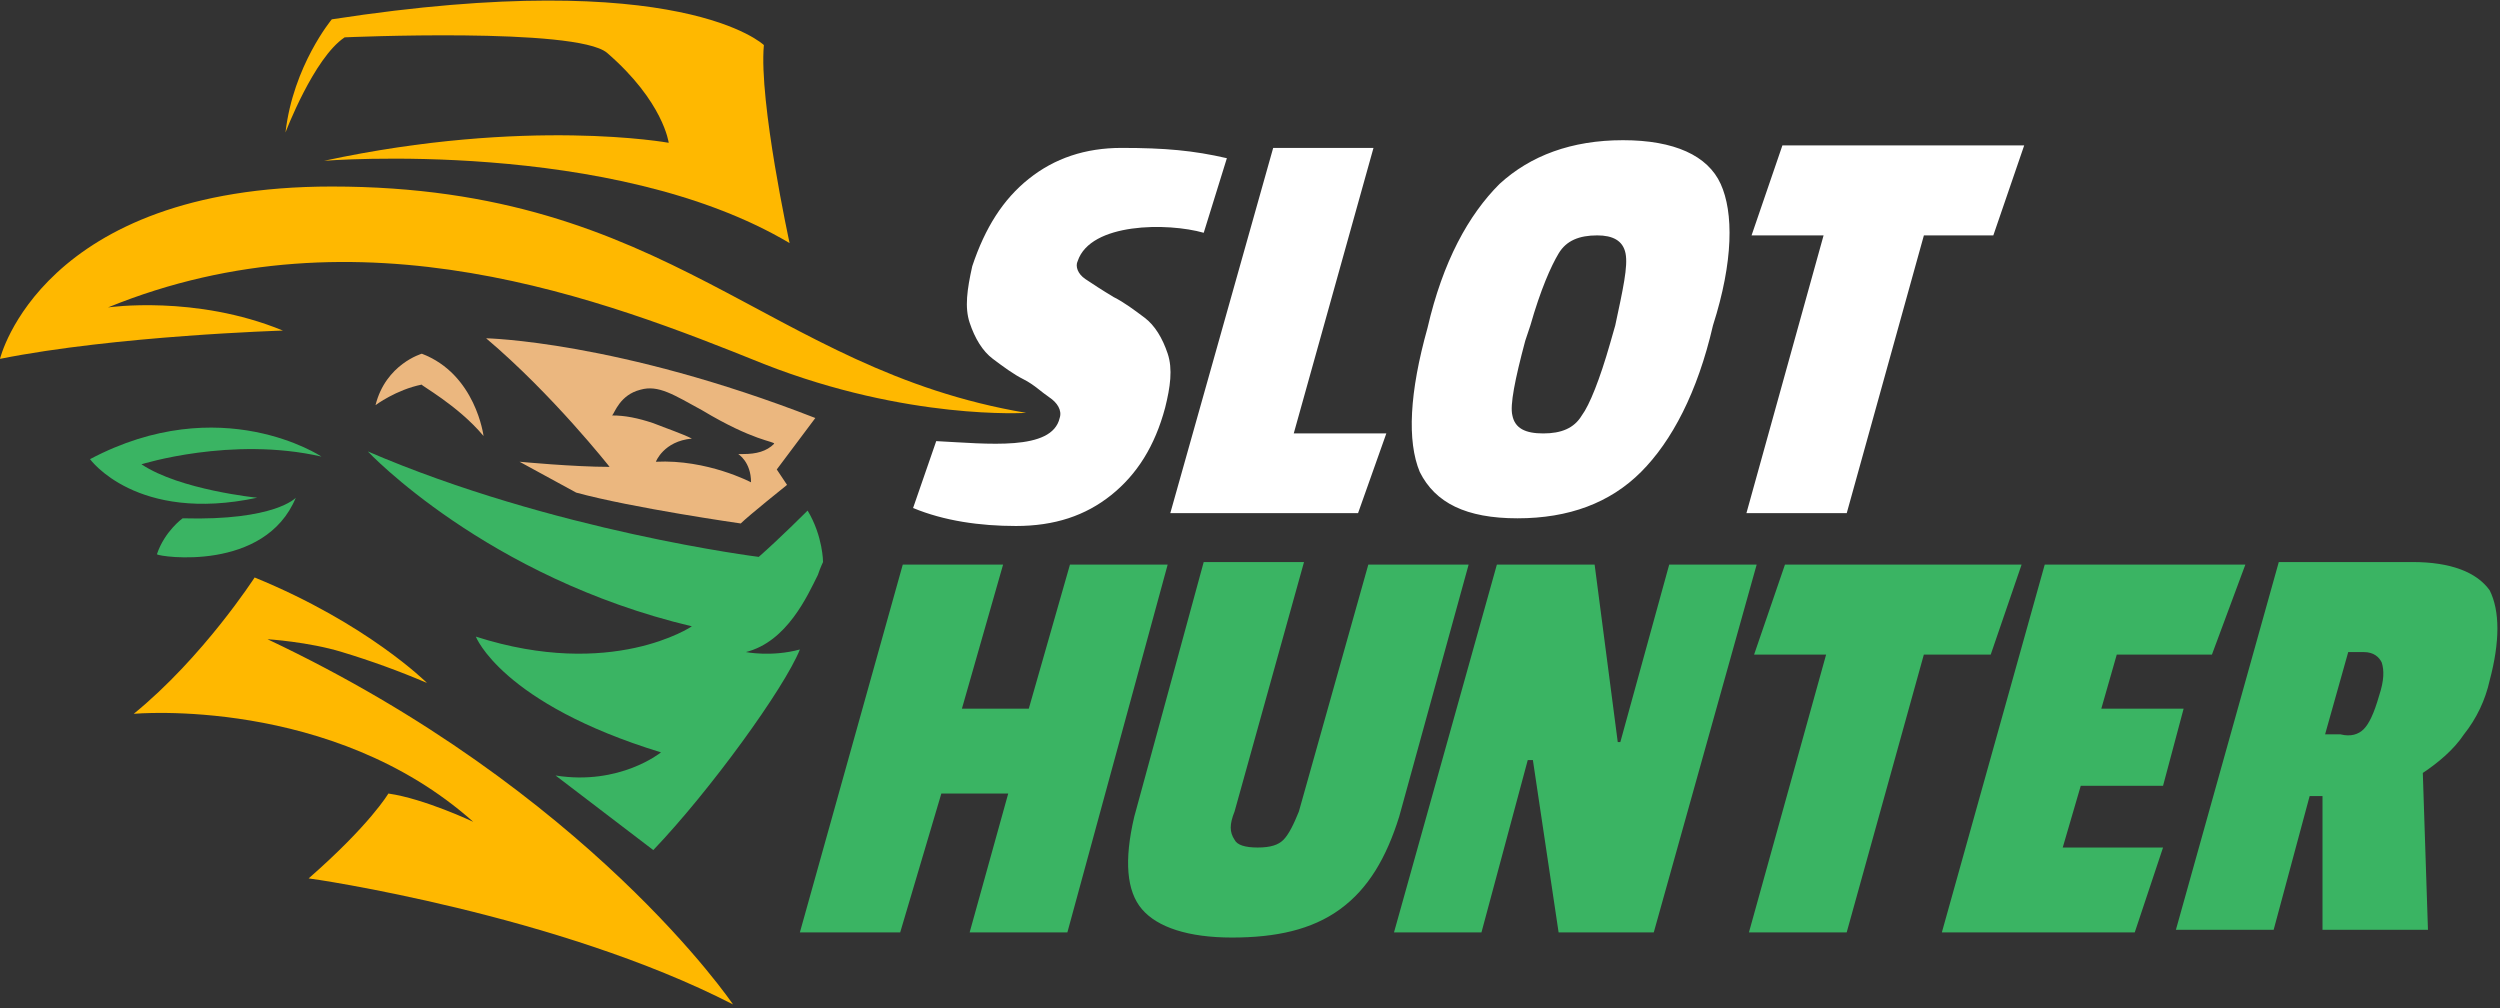 <svg viewBox="0 0 300 121" fill="none" xmlns="http://www.w3.org/2000/svg">
<rect x="0" y="0" width="300" height="121" fill="#333333" stroke="none"/>
<path d="M123.46 21.457C126.545 18.987 130.25 17.749 134.57 17.749C139.817 17.749 143.212 18.059 147.225 18.984L144.447 27.934C140.125 26.699 130.867 26.699 129.322 31.329C129.015 31.947 129.322 32.872 130.247 33.489C131.175 34.107 132.102 34.724 133.645 35.652C134.88 36.269 136.112 37.194 137.347 38.119C138.582 39.044 139.507 40.589 140.125 42.442C140.742 44.292 140.435 46.454 139.817 48.922C138.582 53.552 136.422 56.947 133.335 59.417C130.25 61.884 126.545 63.119 121.915 63.119C117.595 63.119 113.275 62.502 109.57 60.959L112.347 52.934C118.522 53.244 126.237 54.169 127.162 50.159C127.472 49.232 126.855 48.304 125.927 47.687C125.002 47.069 124.077 46.144 122.842 45.527C121.607 44.909 120.372 43.984 119.137 43.059C117.902 42.134 116.977 40.589 116.362 38.737C115.742 36.887 116.052 34.724 116.67 31.947C118.212 27.317 120.372 23.922 123.46 21.454V21.457ZM162.965 61.579H140.435L152.78 17.754H164.817L155.25 52.009H166.36L162.965 61.579ZM179.942 22.074C183.645 18.677 188.582 16.824 194.757 16.824C200.93 16.824 204.942 18.677 206.482 22.074C208.027 25.469 208.027 31.332 205.557 39.049C203.707 47.074 200.62 52.937 196.917 56.642C193.212 60.344 188.275 62.197 182.102 62.197C175.927 62.197 172.227 60.347 170.375 56.642C168.83 52.937 169.14 47.072 171.3 39.357C173.15 31.332 176.237 25.777 179.942 22.074ZM195.065 30.407C194.757 28.864 193.522 28.247 191.67 28.247C189.51 28.247 187.965 28.864 187.04 30.407C186.115 31.949 184.88 34.727 183.645 39.049L183.027 40.899C181.792 45.529 181.177 48.617 181.485 49.849C181.792 51.394 183.027 52.012 185.187 52.012C187.35 52.012 188.892 51.394 189.817 49.852C190.742 48.617 191.977 45.529 193.212 41.209L193.83 39.049C194.755 34.727 195.375 31.949 195.065 30.407ZM239.2 28.247H230.867L221.607 61.579H209.57L218.83 28.247H210.187L213.89 17.444H242.905L239.2 28.244V28.247Z" fill="white"/>
<path d="M128.085 111.888H116.357L120.987 95.223H112.962L108.022 111.888H95.985L108.332 67.753H120.37L115.43 85.038H123.455L128.395 67.753H140.12L128.085 111.888ZM148.15 100.778C148.457 101.395 149.382 101.703 150.925 101.703C152.47 101.703 153.395 101.395 154.012 100.778C154.63 100.16 155.247 98.928 155.865 97.383L164.197 67.753H176.235L167.902 98C166.357 102.938 164.197 106.643 160.802 109.11C157.407 111.58 153.087 112.505 147.84 112.505C142.592 112.505 138.89 111.273 137.04 109.11C135.185 106.95 134.877 103.248 136.112 98L144.445 67.445H156.482L148.147 97.383C147.532 98.925 147.535 99.853 148.15 100.778ZM198.452 111.888H187.032L183.947 91.21H183.33L177.775 111.888H167.28L179.625 67.753H191.355L194.13 89.05H194.44L200.305 67.753H210.8L198.452 111.888ZM238.885 78.555H230.86L221.602 111.888H209.872L219.132 78.555H210.49L214.195 67.755H242.59L238.885 78.555ZM256.17 111.888H233.022L245.367 67.753H269.442L265.43 78.555H254.01L252.157 85.038H262.035L259.565 94.295H249.69L247.527 101.703H259.565L256.17 111.888ZM298.762 81.643C298.241 84.01 297.186 86.226 295.677 88.123C294.442 89.975 292.59 91.518 290.737 92.753L291.355 111.58H278.7V95.53H277.157L272.837 111.58H261.107L273.455 67.445H289.502C294.132 67.445 297.22 68.68 298.762 70.84C299.997 73.308 299.997 77.015 298.762 81.643ZM283.64 87.505C284.257 86.89 284.875 85.655 285.49 83.493C286.107 81.643 286.107 80.408 285.8 79.48C285.49 78.865 284.875 78.248 283.64 78.248H281.787L279.01 88.123H280.862C282.095 88.433 283.022 88.123 283.64 87.505Z" fill="#3AB463"/>
<path d="M97.84 50.161C74.075 40.901 58.335 40.594 58.335 40.594C66.36 47.384 73.15 56.026 73.15 56.026C68.828 56.026 62.347 55.409 62.347 55.409L69.138 59.111C75.927 60.964 88.89 62.816 88.89 62.816C89.815 61.891 94.445 58.186 94.445 58.186L93.213 56.336L97.84 50.161ZM89.2 54.484H88.582C88.582 54.484 90.125 55.409 90.125 57.879C90.125 57.879 84.877 55.101 78.705 55.409C78.705 55.409 79.63 52.939 83.028 52.631C81.793 52.014 79.94 51.396 78.397 50.781C76.545 50.161 75.002 49.854 73.457 49.854C73.767 49.544 74.382 47.384 76.853 46.766C79.015 46.149 80.865 47.384 84.26 49.236C90.435 52.939 92.903 52.939 92.903 53.249C91.978 54.174 90.743 54.484 89.2 54.484Z" fill="#EBB77F"/>
<path d="M87.962 120.532C87.962 120.532 70.68 94.914 32.097 76.707C32.097 76.707 37.037 77.014 41.047 78.249C44.509 79.295 47.91 80.531 51.235 81.952C51.235 81.952 44.135 74.852 30.555 69.297C30.555 69.297 24.382 78.867 16.05 85.657C16.05 85.657 39.815 83.494 56.79 98.619C56.79 98.619 50.925 95.842 46.605 95.224C46.605 95.224 44.445 98.927 37.037 105.409C37.345 105.409 66.975 109.727 87.962 120.532Z" fill="#FFB800"/>
<path d="M58.025 52.32C58.025 52.32 57.1 44.913 50.62 42.445C50.62 42.445 46.297 43.68 45.062 48.618C45.062 48.618 47.532 46.768 50.62 46.148C50.31 46.148 54.94 48.618 58.028 52.323L58.025 52.32Z" fill="#EBB77F"/>
<path d="M38.578 54.79C38.578 54.79 26.543 46.765 10.803 55.097C10.803 55.097 16.358 62.815 30.863 59.727C30.863 59.727 21.603 58.802 16.973 55.715C16.973 55.715 27.775 52.32 38.578 54.79ZM35.495 59.727C35.495 59.727 33.025 62.505 21.915 62.197C21.915 62.197 19.755 63.74 18.828 66.517C19.138 66.827 31.79 68.677 35.495 59.727Z" fill="#3AB463"/>
<path d="M33.95 39.668C33.95 39.668 13.89 40.283 0 43.063C0 43.063 4.938 22.383 39.815 22.383C80.555 22.383 91.975 44.295 123.147 49.543C123.147 49.543 108.95 50.468 91.668 43.68C72.53 35.963 43.21 24.543 12.963 36.89C12.963 36.89 23.457 35.348 33.95 39.668Z" fill="#FFB800"/>
<path d="M38.887 19.295C38.887 19.295 73.455 16.52 94.752 29.172C94.752 29.172 91.047 12.197 91.665 5.407C91.665 5.407 81.79 -4.16 39.815 2.32C39.815 2.32 35.182 7.877 34.257 15.9C34.257 15.9 37.652 6.95 41.357 4.482C41.357 4.482 69.132 3.247 72.837 6.332C79.627 12.197 80.245 17.135 80.245 17.135C80.245 17.135 63.27 14.05 38.887 19.295Z" fill="#FFB800"/>
<path d="M89.507 78.247C94.445 77.012 96.912 71.457 98.147 68.987C98.457 68.062 98.765 67.444 98.765 67.444C98.765 67.444 98.765 64.357 96.915 61.269C96.915 61.269 93.517 64.667 91.05 66.827C91.05 66.827 66.357 63.739 44.135 54.172C44.135 54.172 58.335 69.297 83.025 75.159C83.025 75.159 73.457 81.642 57.1 76.394C57.1 76.394 60.185 84.419 79.32 90.284C79.32 90.284 74.382 94.297 66.667 93.059L78.395 102.009C85.185 94.912 94.135 82.567 95.987 77.937C92.592 78.862 89.505 78.247 89.505 78.247H89.507Z" fill="#3AB463"/>
</svg>
